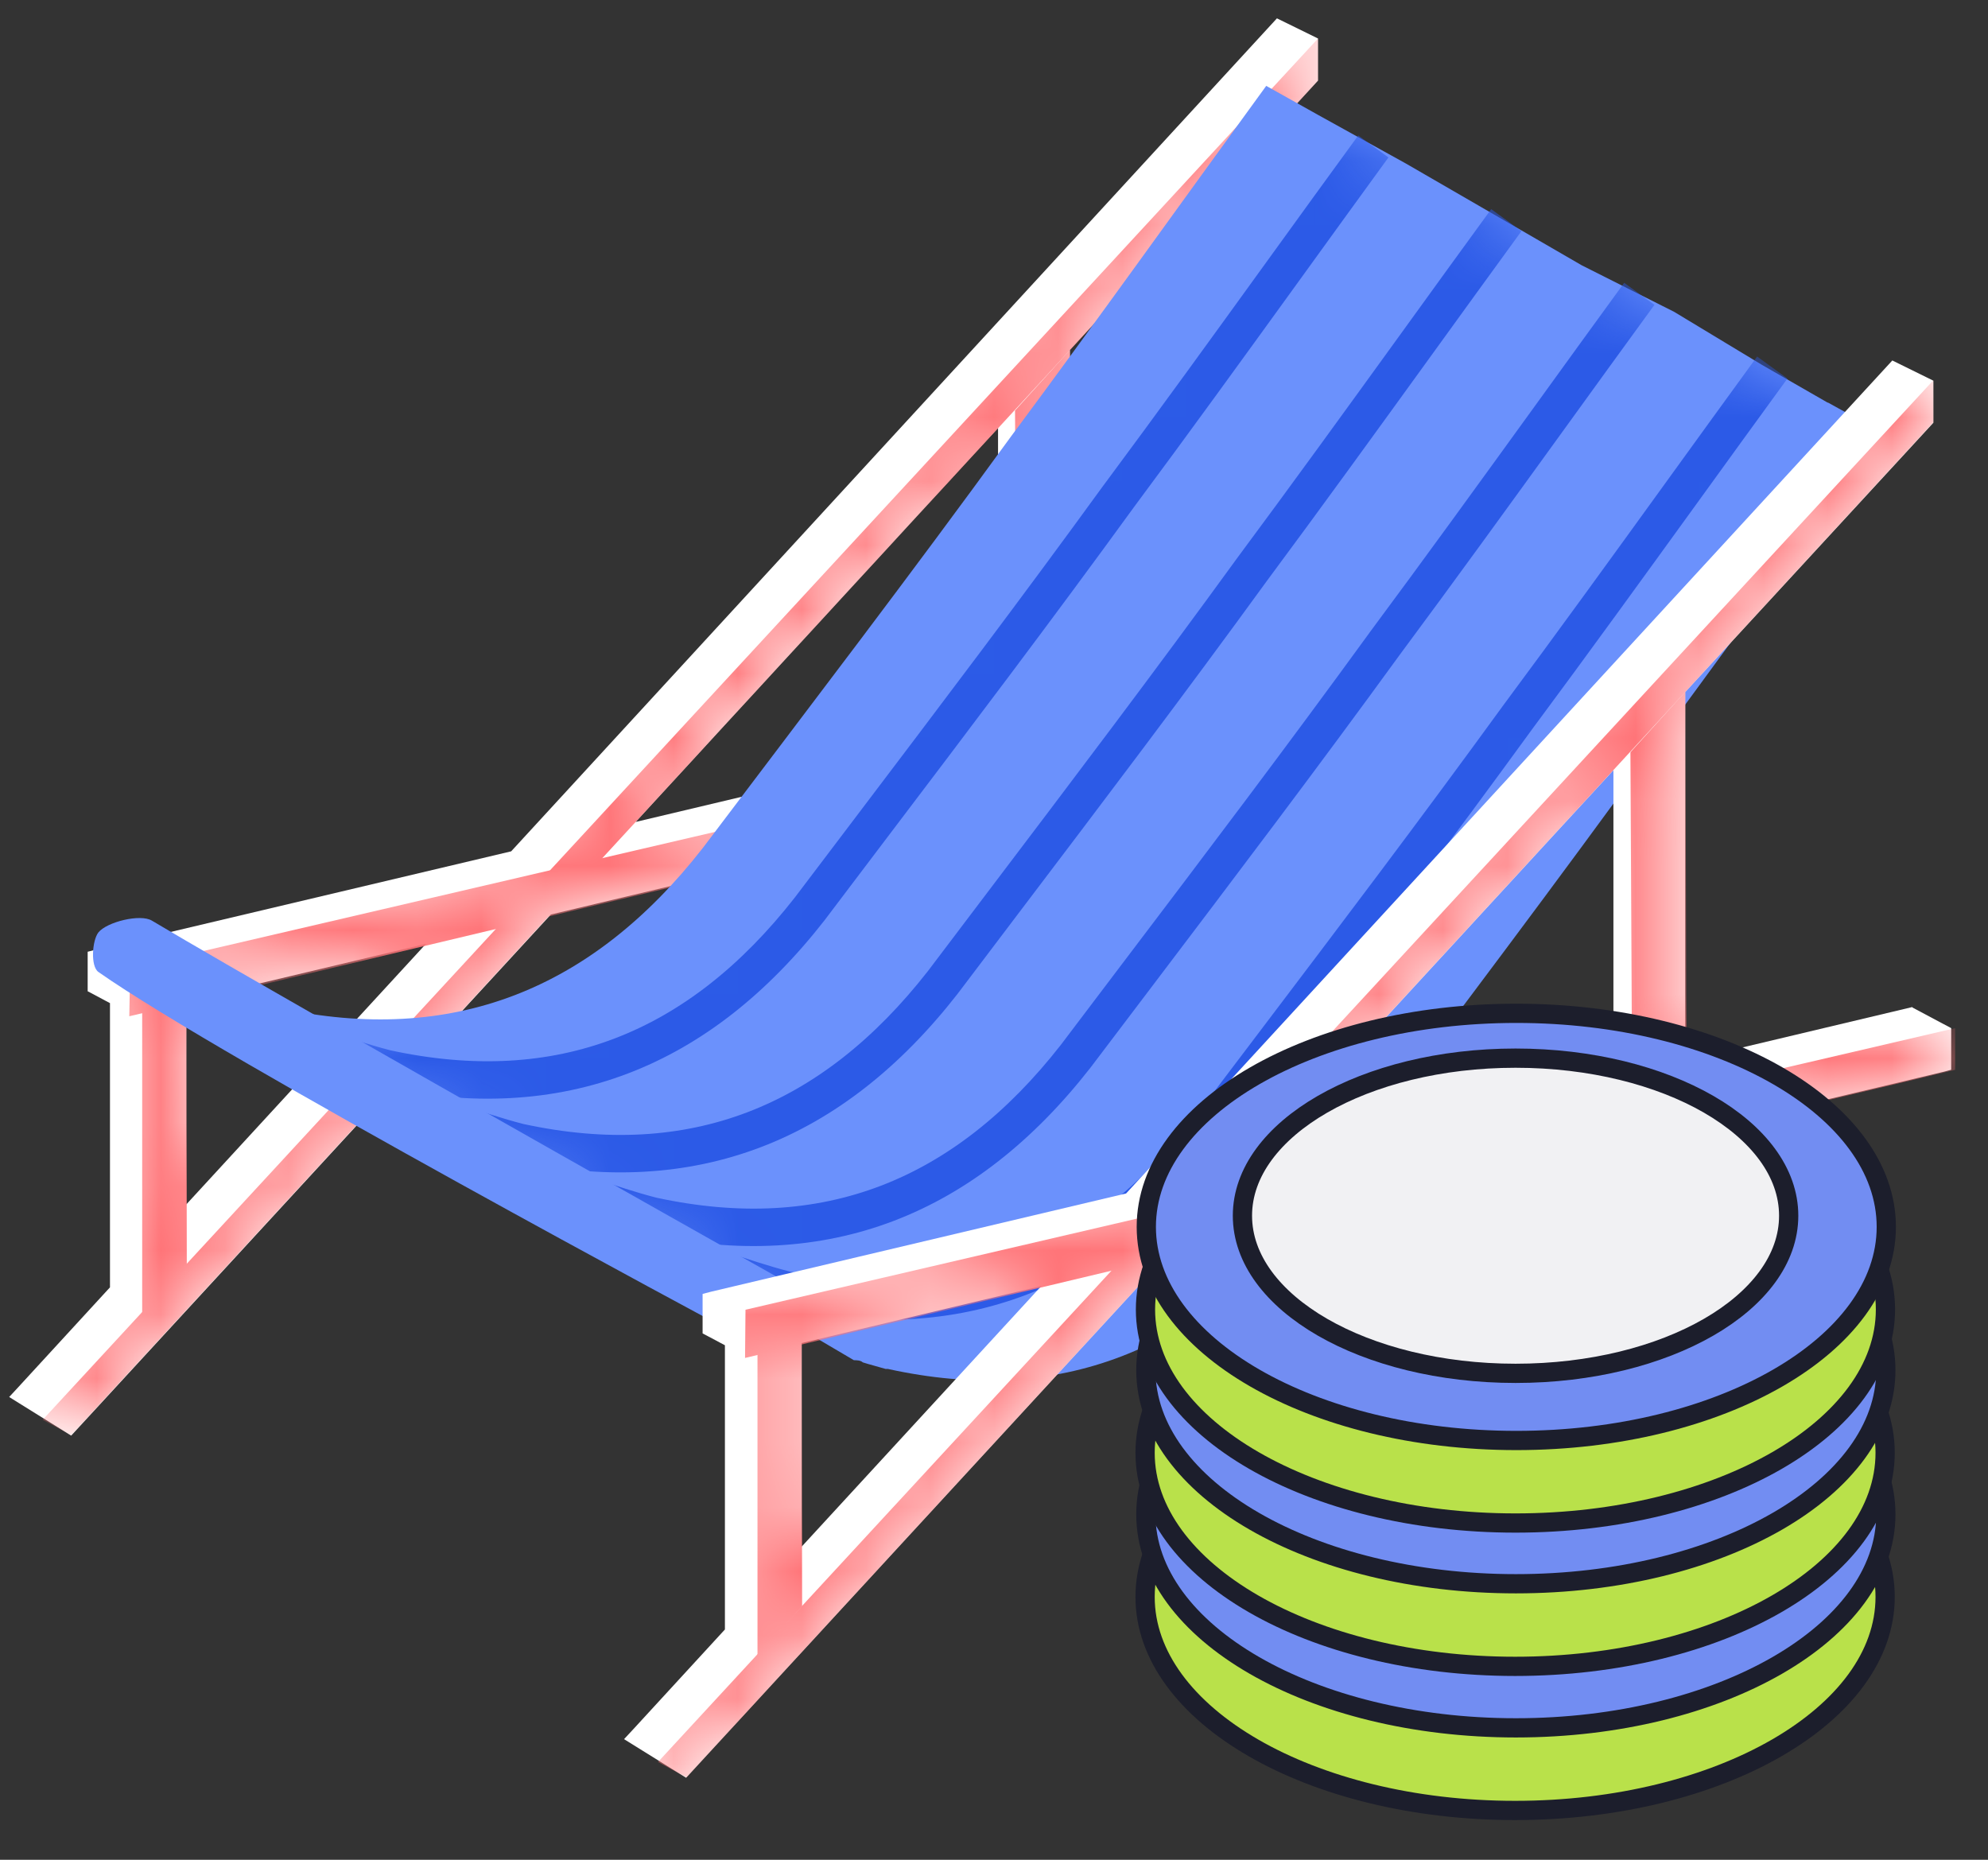 <svg width="31" height="29" viewBox="0 0 31 29" fill="none" xmlns="http://www.w3.org/2000/svg">
<rect x="0" y="0" width="31" height="29" fill="#333333" stroke="none"/>
<g clip-path="url(#clip0_1267_8873)">
<path d="M20.225 10.368L16.683 11.209V5.457L20.552 1.257V0.6L19.912 0.286L7.971 13.275L1.5 14.807L1.367 14.841V15.457L1.715 15.642V20.074L0.282 21.634L0.143 21.784L1.11 22.386L8.59 14.26L20.705 11.38L20.837 11.346V10.696L20.232 10.375L20.225 10.368ZM6.642 14.718L2.905 18.781V15.607L6.642 14.718ZM15.563 11.476L9.912 12.817L15.563 6.674V11.476Z" fill="white"/>
<mask id="mask0_1267_8873" style="mask-type:luminance" maskUnits="userSpaceOnUse" x="0" y="0" width="21" height="23">
<path d="M20.225 10.368L16.683 11.209V5.457L20.552 1.257V0.6L19.912 0.286L7.971 13.275L1.5 14.807L1.367 14.841V15.457L1.715 15.642V20.074L0.282 21.634L0.143 21.784L1.11 22.386L8.59 14.26L20.705 11.38L20.837 11.346V10.696L20.232 10.375L20.225 10.368ZM6.642 14.718L2.905 18.781V15.607L6.642 14.718ZM15.563 11.476L9.912 12.817L15.563 6.674V11.476Z" fill="white"/>
</mask>
<g mask="url(#mask0_1267_8873)">
<path d="M20.894 10.703L2.03 15.095L2.016 15.847L20.894 11.353V10.703Z" fill="#FF7478"/>
<path d="M2.217 20.485V15.786L2.906 15.608L2.913 19.719L2.217 20.485Z" fill="#FF7478"/>
<path d="M1.11 22.379L0.665 22.14L20.553 0.6V1.257L1.11 22.379Z" fill="#FF7478"/>
<path d="M15.856 11.9L16.705 11.675L16.684 5.457L15.828 6.401L15.856 11.9Z" fill="#FF7478"/>
</g>
<path d="M28.499 6.278L27.476 5.69L26.105 4.862L24.665 4.137L23.294 3.343L21.923 2.55L20.552 1.791L19.745 1.339C18.409 3.172 17.108 4.999 15.771 6.798C14.192 8.973 12.605 11.045 10.956 13.227C9.23 15.437 7.052 16.305 4.345 15.717C3.817 15.58 3.253 15.368 2.585 15.163L5.118 16.545L6.21 17.201L7.686 17.995L9.022 18.788L10.323 19.513L12.257 20.587L13.315 21.21C13.35 21.21 13.419 21.21 13.454 21.244C13.559 21.278 13.698 21.312 13.809 21.346H13.844C16.516 21.935 18.694 21.073 20.455 18.822C22.069 16.681 23.69 14.541 25.235 12.427C26.606 10.525 28.012 8.624 29.383 6.763L28.506 6.278H28.499Z" fill="#6B91FC"/>
<mask id="mask1_1267_8873" style="mask-type:luminance" maskUnits="userSpaceOnUse" x="2" y="1" width="28" height="21">
<path d="M28.499 6.278L27.476 5.69L26.105 4.862L24.665 4.137L23.294 3.343L21.923 2.55L20.552 1.791L19.745 1.339C18.409 3.172 17.108 4.999 15.771 6.798C14.192 8.973 12.605 11.045 10.956 13.227C9.23 15.437 7.052 16.305 4.345 15.717C3.817 15.58 3.253 15.368 2.585 15.163L5.118 16.545L6.21 17.201L7.686 17.995L9.022 18.788L10.323 19.513L12.257 20.587L13.315 21.21C13.35 21.21 13.419 21.21 13.454 21.244C13.559 21.278 13.698 21.312 13.809 21.346H13.844C16.516 21.935 18.694 21.073 20.455 18.822C22.069 16.681 23.69 14.541 25.235 12.427C26.606 10.525 28.012 8.624 29.383 6.763L28.506 6.278H28.499Z" fill="white"/>
</mask>
<g mask="url(#mask1_1267_8873)">
<path fill-rule="evenodd" clip-rule="evenodd" d="M19.77 4.056C20.237 3.41 20.706 2.762 21.18 2.112L21.651 2.455C21.18 3.102 20.713 3.748 20.247 4.393C19.393 5.574 18.542 6.751 17.677 7.915C16.401 9.672 15.121 11.362 13.808 13.094C13.494 13.509 13.178 13.926 12.86 14.347L12.857 14.351L12.857 14.351C11.969 15.488 10.952 16.296 9.794 16.738C8.634 17.181 7.354 17.251 5.954 16.946L5.949 16.945L5.943 16.944C5.616 16.859 5.264 16.743 4.894 16.62C4.66 16.542 4.418 16.462 4.17 16.386L4.341 15.828C4.62 15.914 4.873 15.998 5.109 16.076C5.458 16.192 5.772 16.296 6.084 16.377C7.388 16.66 8.549 16.589 9.585 16.193C10.624 15.796 11.558 15.065 12.395 13.994C12.714 13.572 13.03 13.155 13.345 12.74C14.657 11.008 15.934 9.323 17.206 7.57L17.208 7.568L17.208 7.568C18.071 6.406 18.918 5.235 19.77 4.056Z" fill="#2C5AE7"/>
<path fill-rule="evenodd" clip-rule="evenodd" d="M21.844 5.205C22.311 4.559 22.779 3.911 23.253 3.261L23.725 3.604C23.254 4.251 22.786 4.897 22.32 5.542C21.466 6.723 20.615 7.9 19.751 9.064C18.475 10.821 17.194 12.511 15.881 14.243C15.567 14.658 15.251 15.075 14.933 15.496L14.93 15.5L14.93 15.5C14.042 16.637 13.025 17.445 11.867 17.887C10.707 18.33 9.428 18.4 8.027 18.096L8.022 18.094L8.016 18.093C7.689 18.008 7.338 17.892 6.967 17.769C6.733 17.692 6.491 17.611 6.243 17.535L6.415 16.977C6.694 17.063 6.946 17.147 7.182 17.225C7.531 17.341 7.845 17.445 8.157 17.526C9.461 17.809 10.622 17.738 11.659 17.342C12.697 16.945 13.632 16.214 14.469 15.143C14.787 14.721 15.104 14.304 15.418 13.889C16.73 12.157 18.007 10.472 19.279 8.72L19.281 8.717L19.281 8.717C20.144 7.555 20.991 6.384 21.844 5.205Z" fill="#2C5AE7"/>
<path fill-rule="evenodd" clip-rule="evenodd" d="M23.918 6.354C24.385 5.708 24.853 5.06 25.327 4.41L25.799 4.753C25.328 5.399 24.86 6.046 24.394 6.691C23.54 7.872 22.689 9.049 21.825 10.213C20.549 11.97 19.268 13.66 17.956 15.392C17.641 15.807 17.325 16.224 17.007 16.645L17.004 16.649L17.004 16.649C16.116 17.786 15.099 18.593 13.941 19.036C12.782 19.479 11.502 19.549 10.102 19.244L10.096 19.243L10.091 19.242C9.763 19.157 9.412 19.041 9.041 18.918C8.807 18.84 8.565 18.76 8.317 18.684L8.489 18.126C8.768 18.212 9.02 18.296 9.256 18.374C9.606 18.49 9.919 18.594 10.231 18.675C11.536 18.958 12.696 18.887 13.733 18.491C14.771 18.094 15.706 17.363 16.543 16.292C16.862 15.87 17.178 15.453 17.492 15.038C18.805 13.306 20.081 11.62 21.354 9.868L21.355 9.866L21.355 9.866C22.218 8.704 23.065 7.533 23.918 6.354Z" fill="#2C5AE7"/>
<path fill-rule="evenodd" clip-rule="evenodd" d="M25.991 7.503C26.458 6.857 26.927 6.209 27.4 5.559L27.872 5.903C27.401 6.549 26.934 7.195 26.467 7.841C25.613 9.021 24.762 10.198 23.898 11.362C22.622 13.119 21.341 14.81 20.029 16.542C19.715 16.957 19.399 17.374 19.08 17.795L19.078 17.799L19.078 17.799C18.189 18.936 17.172 19.743 16.014 20.186C14.855 20.629 13.575 20.698 12.175 20.394L12.169 20.393L12.164 20.391C11.836 20.307 11.485 20.19 11.114 20.067C10.88 19.99 10.639 19.91 10.391 19.834L10.562 19.276C10.841 19.362 11.093 19.445 11.329 19.524C11.679 19.64 11.993 19.744 12.304 19.825C13.609 20.108 14.77 20.037 15.806 19.64C16.844 19.244 17.779 18.512 18.616 17.441C18.935 17.02 19.251 16.602 19.565 16.188C20.878 14.455 22.154 12.77 23.427 11.018L23.429 11.015L23.429 11.015C24.291 9.854 25.139 8.682 25.991 7.503Z" fill="#2C5AE7"/>
</g>
<path d="M11.909 20.676L13.099 20.464C13.099 20.464 4.832 15.819 2.369 14.356C2.188 14.246 1.666 14.376 1.534 14.54C1.437 14.664 1.409 15.067 1.534 15.156C3.448 16.503 11.36 20.738 11.36 20.738L11.415 20.772L11.909 21.052V20.683V20.676Z" fill="#6B91FC"/>
<path d="M29.821 15.703L26.279 16.545V10.792L30.148 6.592V5.936L29.508 5.621L17.56 18.61L11.088 20.142L10.956 20.177V20.792L11.304 20.977V25.409L9.871 26.969L9.731 27.119L10.699 27.721L18.179 19.595L30.294 16.716L30.426 16.681V16.032L29.821 15.71V15.703ZM16.238 20.054L12.501 24.117V20.943L16.238 20.054ZM25.159 16.811L19.508 18.152L25.159 12.01V16.811Z" fill="white"/>
<mask id="mask2_1267_8873" style="mask-type:luminance" maskUnits="userSpaceOnUse" x="9" y="5" width="22" height="23">
<path d="M29.821 15.703L26.279 16.545V10.792L30.148 6.592V5.936L29.508 5.621L17.56 18.61L11.088 20.142L10.956 20.177V20.792L11.304 20.977V25.409L9.871 26.969L9.731 27.119L10.699 27.721L18.179 19.595L30.294 16.716L30.426 16.681V16.032L29.821 15.71V15.703ZM16.238 20.054L12.501 24.117V20.943L16.238 20.054ZM25.159 16.811L19.508 18.152L25.159 12.01V16.811Z" fill="white"/>
</mask>
<g mask="url(#mask2_1267_8873)">
<path d="M30.49 16.032L11.625 20.423L11.618 21.175L30.49 16.682V16.032Z" fill="#FF7478"/>
<path d="M11.812 25.82V21.121L12.501 20.936L12.508 25.047L11.812 25.82Z" fill="#FF7478"/>
<path d="M10.706 27.715L10.261 27.475L30.148 5.929V6.586L10.706 27.715Z" fill="#FF7478"/>
<path d="M25.452 17.229L26.301 17.01L26.28 10.786L25.424 11.73L25.452 17.229Z" fill="#FF7478"/>
</g>
</g>
<path d="M23.626 28.231C26.812 28.231 29.396 26.74 29.396 24.901C29.396 23.061 26.812 21.57 23.626 21.57C20.44 21.57 17.856 23.061 17.856 24.901C17.856 26.74 20.44 28.231 23.626 28.231Z" fill="#B9E14A"/>
<path d="M23.626 28.231C26.812 28.231 29.396 26.74 29.396 24.901C29.396 23.061 26.812 21.57 23.626 21.57C20.44 21.57 17.856 23.061 17.856 24.901C17.856 26.74 20.44 28.231 23.626 28.231Z" stroke="#1C1E2C" stroke-width="0.3" stroke-miterlimit="10"/>
<path d="M23.638 26.943C26.824 26.943 29.407 25.452 29.407 23.613C29.407 21.773 26.824 20.282 23.638 20.282C20.451 20.282 17.868 21.773 17.868 23.613C17.868 25.452 20.451 26.943 23.638 26.943Z" fill="#728DF2"/>
<path d="M23.638 26.943C26.824 26.943 29.407 25.452 29.407 23.613C29.407 21.773 26.824 20.282 23.638 20.282C20.451 20.282 17.868 21.773 17.868 23.613C17.868 25.452 20.451 26.943 23.638 26.943Z" stroke="#1C1E2C" stroke-width="0.3" stroke-miterlimit="10"/>
<path d="M23.627 25.897C25.98 25.897 27.886 24.797 27.886 23.439C27.886 22.082 25.98 20.982 23.627 20.982C21.275 20.982 19.368 22.082 19.368 23.439C19.368 24.797 21.275 25.897 23.627 25.897Z" fill="#F1F1F3"/>
<path d="M23.627 25.897C25.98 25.897 27.886 24.797 27.886 23.439C27.886 22.082 25.98 20.982 23.627 20.982C21.275 20.982 19.368 22.082 19.368 23.439C19.368 24.797 21.275 25.897 23.627 25.897Z" stroke="#1C1E2C" stroke-width="0.3" stroke-miterlimit="10"/>
<path d="M23.626 25.984C26.812 25.984 29.396 24.493 29.396 22.654C29.396 20.814 26.812 19.323 23.626 19.323C20.44 19.323 17.856 20.814 17.856 22.654C17.856 24.493 20.44 25.984 23.626 25.984Z" fill="#B9E14A"/>
<path d="M23.626 25.984C26.812 25.984 29.396 24.493 29.396 22.654C29.396 20.814 26.812 19.323 23.626 19.323C20.44 19.323 17.856 20.814 17.856 22.654C17.856 24.493 20.44 25.984 23.626 25.984Z" stroke="#1C1E2C" stroke-width="0.3" stroke-miterlimit="10"/>
<path d="M23.638 24.696C26.824 24.696 29.407 23.205 29.407 21.365C29.407 19.526 26.824 18.035 23.638 18.035C20.451 18.035 17.868 19.526 17.868 21.365C17.868 23.205 20.451 24.696 23.638 24.696Z" fill="#728DF2"/>
<path d="M23.638 24.696C26.824 24.696 29.407 23.205 29.407 21.365C29.407 19.526 26.824 18.035 23.638 18.035C20.451 18.035 17.868 19.526 17.868 21.365C17.868 23.205 20.451 24.696 23.638 24.696Z" stroke="#1C1E2C" stroke-width="0.3" stroke-miterlimit="10"/>
<path d="M23.627 23.656C25.98 23.656 27.886 22.556 27.886 21.199C27.886 19.841 25.98 18.741 23.627 18.741C21.275 18.741 19.368 19.841 19.368 21.199C19.368 22.556 21.275 23.656 23.627 23.656Z" fill="#F1F1F3"/>
<path d="M23.627 23.656C25.98 23.656 27.886 22.556 27.886 21.199C27.886 19.841 25.98 18.741 23.627 18.741C21.275 18.741 19.368 19.841 19.368 21.199C19.368 22.556 21.275 23.656 23.627 23.656Z" stroke="#1C1E2C" stroke-width="0.3" stroke-miterlimit="10"/>
<path d="M23.632 23.749C26.818 23.749 29.401 22.258 29.401 20.419C29.401 18.579 26.818 17.088 23.632 17.088C20.445 17.088 17.862 18.579 17.862 20.419C17.862 22.258 20.445 23.749 23.632 23.749Z" fill="#B9E14A"/>
<path d="M23.632 23.749C26.818 23.749 29.401 22.258 29.401 20.419C29.401 18.579 26.818 17.088 23.632 17.088C20.445 17.088 17.862 18.579 17.862 20.419C17.862 22.258 20.445 23.749 23.632 23.749Z" stroke="#1C1E2C" stroke-width="0.3" stroke-miterlimit="10"/>
<path d="M23.645 22.462C26.831 22.462 29.414 20.971 29.414 19.131C29.414 17.292 26.831 15.801 23.645 15.801C20.458 15.801 17.875 17.292 17.875 19.131C17.875 20.971 20.458 22.462 23.645 22.462Z" fill="#728DF2"/>
<path d="M23.645 22.462C26.831 22.462 29.414 20.971 29.414 19.131C29.414 17.292 26.831 15.801 23.645 15.801C20.458 15.801 17.875 17.292 17.875 19.131C17.875 20.971 20.458 22.462 23.645 22.462Z" stroke="#1C1E2C" stroke-width="0.3" stroke-miterlimit="10"/>
<path d="M23.633 21.415C25.985 21.415 27.892 20.315 27.892 18.957C27.892 17.6 25.985 16.5 23.633 16.5C21.281 16.5 19.374 17.6 19.374 18.957C19.374 20.315 21.281 21.415 23.633 21.415Z" fill="#F1F1F3"/>
<path d="M23.633 21.415C25.985 21.415 27.892 20.315 27.892 18.957C27.892 17.6 25.985 16.5 23.633 16.5C21.281 16.5 19.374 17.6 19.374 18.957C19.374 20.315 21.281 21.415 23.633 21.415Z" stroke="#1C1E2C" stroke-width="0.3" stroke-miterlimit="10"/>
<defs>
<clipPath id="clip0_1267_8873">
<rect width="30.346" height="27.429" fill="white" transform="translate(0.143 0.286)"/>
</clipPath>
</defs>
</svg>

